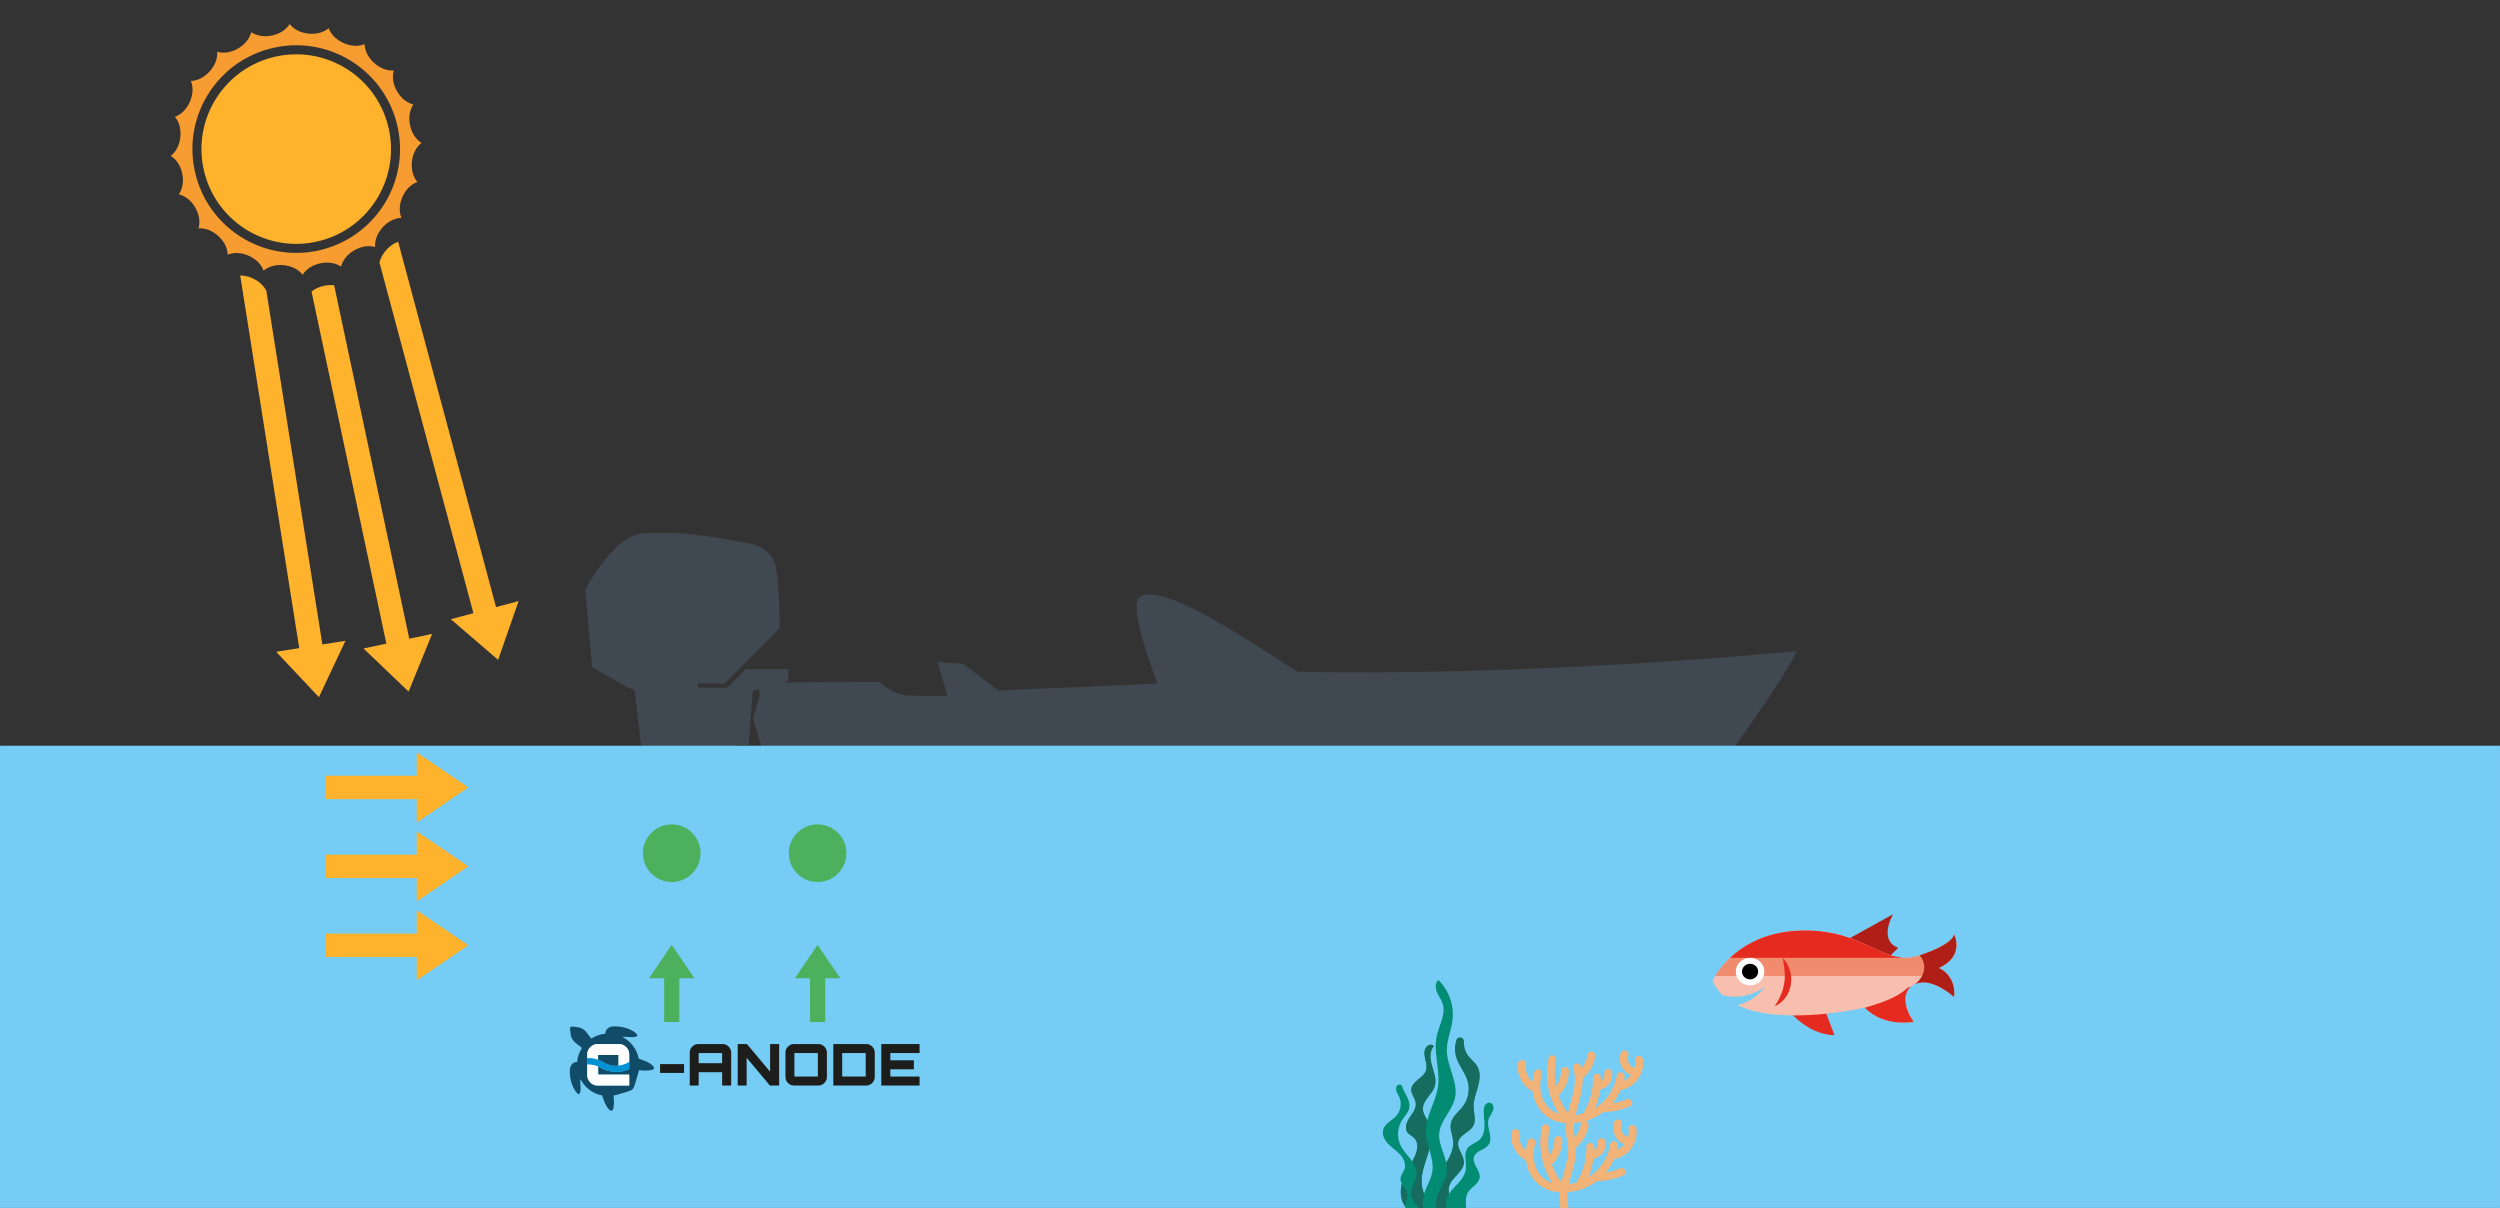 <?xml version="1.0" encoding="iso-8859-1"?>
<!-- Generator: Adobe Illustrator 29.7.1, SVG Export Plug-In . SVG Version: 9.03 Build 0)  -->
<svg version="1.1" id="Livello_1" xmlns="http://www.w3.org/2000/svg" xmlns:xlink="http://www.w3.org/1999/xlink" x="0px" y="0px"
	 viewBox="0 0 4000 1932.757" style="enable-background:new 0 0 4000 1932.757;" xml:space="preserve">
<rect x="0" y="0" width="4000" height="1932.757" fill="#333333" stroke="none"/>
<path style="fill:#404851;" d="M947.467,1067.083c0,0,60.516,36.302,67.956,37.238l25.134,215.025l-39.825,3.558l-17.721,27.833
	l64.287,8.971l11.865,63.879v38.165l-10.231,43.757l34.446-2.8l37.229-46.532l15.823-33.51l-0.051-2.409l12.673-1.149
	l16.036-130.285l-47.281-10.435l-0.026-5.967l22.368,0.366l-0.928-59.563l40.012-21.406l18.632,0.928l6.52-86.562l10.231-3.719
	l3.728,39.085l27.935-2.783l4.639-45.613l9.312-3.719l1.856-18.623l-68.815,0.009l-29.85,29.773l-46.515-0.536l-0.034-6.903
	l41.893,0.928l88.613-88.69c0,0-0.077-66.483-6.128-99.022c-4.137-21.534-25.254-34.531-45.698-37.51
	c-57.214-10.265-115.586-21.526-173.881-14.325c-43.136,9.192-85.361,88.673-85.361,88.673"/>
<path style="fill:#404851;" d="M1063.908,1436.076h-17.074v-6.758l-13.55,1.498c1.498-6.23,2.392-14.01,2.392-22.487
	c0-20.427-5.158-36.974-11.533-36.974c-6.358,0-11.516,16.546-11.516,36.974c0,9.882,1.217,18.802,3.183,25.432
	c-12.886,0.706-28.726,6.256-28.726,12.129c0,5.932,16.112,10.112,29.05,10.58v1.226l0.136,0.009
	c-1.821,6.545-2.936,15.142-2.936,24.607c0,20.427,5.149,36.974,11.516,36.974c6.375,0,11.533-16.546,11.533-36.974
	c0-8.546-0.911-16.385-2.426-22.641l12.878,1.421v-6.886h17.074V1436.076z"/>
<path style="fill:#404851;" d="M2635.142,1060.315c-191.61,12.001-394.625,18.368-558.786,14.367
	c-6.503-3.898-14.325-8.818-23.109-14.418c-22.964-14.64-52.609-33.969-83.131-52.303c-49.409-29.688-101.091-56.746-130.336-56.908
	h-0.511c-0.383,0-0.724,0.06-1.098,0.068c-6.111,0.187-11.201,1.6-14.946,4.571c-16.189,12.852,14.018,98.673,24.973,128.029
	c2.298,6.145,3.745,9.822,3.745,9.822l-19.33,1.141l-211.161,8.945l-23.951,1.413l-56.754-42.898l-40.889-3.064l15.823,53.214
	c0,0,6.205,2.911-61.793,0.587c-5.43-0.187-10.622-1.192-15.465-2.741c-18.334-5.873-31.441-19.21-31.441-19.21l-184.92,1.124
	l-17.227,57.427c0,0,65.402,219.953,82.297,296.803c257.71,0.153,574.481,1.736,832.2,1.583
	c84.425,0.63,169.004-5.226,252.407-18.776c118.794-18.768,238.304-60.108,328.594-142.159
	c52.047-51.358,166.084-220.03,174.085-245.071C2799.575,1048.825,2718.435,1055.098,2635.142,1060.315"/>
<g>
	<defs>
		<filter id="Adobe_OpacityMaskFilter" filterUnits="userSpaceOnUse" x="0" y="1192.757" width="4000" height="740">
			<feFlood  style="flood-color:white;flood-opacity:1" result="back"/>
			<feBlend  in="SourceGraphic" in2="back" mode="normal"/>
		</filter>
	</defs>
	<mask maskUnits="userSpaceOnUse" x="0" y="1192.757" width="4000" height="740" id="SVGID_1_">
		<g style="filter:url(#Adobe_OpacityMaskFilter);">
			
				<linearGradient id="SVGID_00000004520407310005906950000016159237971739597984_" gradientUnits="userSpaceOnUse" x1="0.518" y1="1419.507" x2="5.557" y2="1419.507" gradientTransform="matrix(0 146.859 146.859 0 -206467.75 1116.665)">
				<stop  offset="0" style="stop-color:#FFFFFF"/>
				<stop  offset="1" style="stop-color:#000000"/>
			</linearGradient>
			
				<rect x="-54.624" y="1152.446" style="fill:url(#SVGID_00000004520407310005906950000016159237971739597984_);" width="4109.248" height="785.35"/>
		</g>
	</mask>
	<g style="mask:url(#SVGID_1_);">
		<rect y="1192.757" style="fill:#75CCF4;" width="4000" height="740"/>
	</g>
</g>
<path style="fill:#4CB05D;" d="M1074.79,1411.199c25.449,0,46.09-20.632,46.09-46.081c0-25.458-20.64-46.09-46.09-46.09
	s-46.09,20.632-46.09,46.09C1028.701,1390.568,1049.341,1411.199,1074.79,1411.199"/>
<path style="fill:#4CB05D;" d="M1308.175,1411.199c25.449,0,46.089-20.632,46.089-46.081c0-25.458-20.64-46.09-46.089-46.09
	c-25.449,0-46.09,20.632-46.09,46.09C1262.085,1390.568,1282.725,1411.199,1308.175,1411.199"/>
<polygon style="fill:#FFB22B;" points="666.78,1204.367 666.78,1241.173 521.214,1241.173 521.214,1253.941 521.214,1266.1 
	521.214,1278.658 666.78,1278.658 666.78,1315.674 667.052,1315.877 749.065,1259.919 749.065,1259.709 667.052,1203.954 "/>
<polygon style="fill:#FFB22B;" points="666.78,1330.656 666.78,1367.462 521.214,1367.462 521.214,1380.23 521.214,1392.389 
	521.214,1404.947 666.78,1404.947 666.78,1441.963 667.052,1442.166 749.065,1386.208 749.065,1385.998 667.052,1330.243 "/>
<polygon style="fill:#4CB05D;" points="1038.867,1565.158 1062.673,1565.158 1062.673,1635.165 1070.921,1635.165 
	1078.786,1635.165 1086.914,1635.165 1086.914,1565.158 1110.848,1565.158 1110.984,1564.979 1074.794,1511.945 1074.657,1511.945 
	1038.603,1564.979 "/>
<polygon style="fill:#4CB05D;" points="1272.252,1565.158 1296.059,1565.158 1296.059,1635.165 1304.306,1635.165 
	1312.171,1635.165 1320.299,1635.165 1320.299,1565.158 1344.233,1565.158 1344.37,1564.979 1308.179,1511.945 1308.043,1511.945 
	1271.988,1564.979 "/>
<polygon style="fill:#FFB22B;" points="666.78,1456.945 666.78,1493.751 521.214,1493.751 521.214,1506.519 521.214,1518.678 
	521.214,1531.236 666.78,1531.236 666.78,1568.252 667.052,1568.455 749.065,1512.497 749.065,1512.287 667.052,1456.532 "/>
<g>
	<g>
		<path style="fill:#B01F17;" d="M2959.909,1500.943l69.062-38.192c0,0-24.444,41.23,8.218,53.781l-31.822,31.073L2959.909,1500.943
			z"/>
		<path style="fill:#E52A20;" d="M2856.034,1609.754c0,0,31.241,45.416,79.128,46.613l-21.273-56.175L2856.034,1609.754z"/>
		<path style="fill:#F8BFAE;" d="M2816.615,1587.31c2.639-2.73,5.019-5.607,7.147-8.596c-19.376,14.889-44.646,19.467-67.683,13.496
			c-6.72-6.461-12.187-14.084-16.002-23.093c0,0,34.489-76.489,139.356-80.073c104.86-3.584,133.406,58.562,190.414,40.04
			c57.008-18.529,56.749-34.062,56.749-34.062s17.612,34.657-24.535,53.781c0,0,28,10.752,24.535,46.606
			c0,0-30.695-28.679-56.749-22.701c-26.047,5.971-27.258,34.657-8.057,62.146c0,0-47.005,9.562-78.365-22.708
			c0,0-131.299,30.618-203.406-3.752C2793.584,1604.971,2806.345,1597.936,2816.615,1587.31"/>
		<path style="fill:#F18B6E;" d="M3117.991,1561.486c-7.126-9.296-15.932-12.684-15.932-12.684
			c42.154-19.124,24.542-53.781,24.542-53.781s0.252,15.533-56.756,34.062c-57.008,18.522-85.554-43.624-190.414-40.04
			c-84.427,2.891-123.214,53.011-135.135,72.443H3117.991z"/>
		<path style="fill:#E52A20;" d="M3042.763,1532.196c-41.811-3.864-76.279-46.13-163.331-43.148
			c-54.306,1.855-89.705,23.254-111.244,43.456h274.54C3042.742,1532.406,3042.749,1532.301,3042.763,1532.196"/>
		<path style="fill:#FFFFFF;" d="M2822.987,1554.544c0,12.173-10.234,22.036-22.862,22.036c-12.621,0-22.855-9.863-22.855-22.036
			s10.234-22.036,22.855-22.036C2812.752,1532.508,2822.987,1542.371,2822.987,1554.544"/>
		<path style="fill:#010101;" d="M2813.079,1554.544c0,6.895-5.796,12.488-12.957,12.488c-7.147,0-12.95-5.593-12.95-12.488
			s5.803-12.488,12.95-12.488C2807.283,1542.056,2813.079,1547.649,2813.079,1554.544"/>
		<path style="fill:#E52A20;" d="M2839.236,1610.173c30.429-13.517,35.049-54.824,13.125-77.672
			c0.833,7.21,2.513,13.79,2.926,20.902C2857.59,1573.76,2851.185,1593.1,2839.236,1610.173"/>
		<path style="fill:#E52A20;" d="M3057.895,1578.228c-1.771,0.854-3.612,1.568-5.495,2.114
			c-17.794,16.688-41.671,23.667-65.849,31.269c-0.973,0.308-1.946,0.539-2.919,0.735c31.36,32.018,78.155,22.505,78.155,22.505
			C3046.148,1612.465,3044.055,1589.288,3057.895,1578.228"/>
		<path style="fill:#B01F17;" d="M3102.061,1548.802c42.147-19.124,24.535-53.781,24.535-53.781s0.217,15.218-55.034,33.488
			c13.475,16.275,6.216,36.155-7.994,46.361c1.925-0.868,3.969-1.638,6.279-2.163c26.047-5.978,56.749,22.708,56.749,22.708
			C3130.061,1559.561,3102.061,1548.802,3102.061,1548.802"/>
		<path style="fill:#018C73;" d="M2329.061,1938.127c-0.812-3.136-1.911-6.139-3.066-8.771c-4.389-9.982-10.157-20.629-7.378-31.178
			c3.934-14.889,23.548-23.247,23.59-38.647c0.028-11.592-11.704-21.721-8.953-32.984c2.821-11.55,18.536-14.924,24.059-25.459
			c4.662-8.897,0.63-19.628,0.315-29.673c-0.336-11.06,3.969-21.651,6.979-32.298c3.01-10.654,4.613-22.645-0.728-32.34
			c-4.046-7.357-11.494-12.257-16.135-19.25c-4.291-6.461-5.789-13.951-5.859-21.728c-0.056-6.657-9.527-7.959-11.48-1.596
			c-2.807,9.107-2.989,19.012-0.091,28.098c4.158,12.999,13.79,23.723,17.78,36.778c4.116,13.489,1.526,28.854-6.797,40.25
			c-6.944,9.506-17.885,17.003-19.957,28.595c-1.652,9.254,2.968,18.417,3.766,27.783c1.113,13.09-5.257,25.606-12.334,36.68
			c-8.652,13.538-18.774,26.838-19.432,43.519c-0.336,8.498-2.961,21.077-2.646,32.221H2329.061z"/>
		<path style="fill:#166D5F;" d="M2335.985,1660.06c-2.352,0-4.711,1.316-5.586,4.144c-1.442,4.697-2.191,9.604-2.177,14.504
			c0.007,4.599,0.693,9.191,2.093,13.587c4.151,13.006,13.79,23.73,17.773,36.785c1.288,4.214,1.925,8.61,1.932,13.02
			c0.014,9.688-3.003,19.397-8.722,27.23c-6.944,9.506-17.885,17.003-19.957,28.595c-0.245,1.379-0.35,2.751-0.357,4.116
			c-0.007,7.861,3.437,15.687,4.116,23.667c0.091,1.022,0.133,2.044,0.133,3.059c-0.014,11.977-5.936,23.415-12.46,33.621
			c-8.652,13.538-18.774,26.838-19.432,43.519c-0.315,7.903-2.604,19.334-2.667,29.862c0.28,0.784,0.553,1.568,0.798,2.359h-0.777
			h38.367c-0.812-3.136-1.911-6.139-3.073-8.771c-3.577-8.155-8.078-16.744-8.099-25.361c0-1.939,0.217-3.878,0.728-5.817
			c3.934-14.889,23.548-23.254,23.59-38.647v-0.07c-0.021-10.339-9.359-19.523-9.373-29.386c0-1.162,0.126-2.338,0.42-3.528
			c2.821-11.55,18.536-14.924,24.059-25.459c1.687-3.234,2.233-6.706,2.233-10.304c-0.014-6.3-1.722-12.971-1.918-19.369
			c-0.014-0.427-0.021-0.861-0.021-1.295c0.014-10.591,4.109-20.769,7-31.01c1.589-5.614,2.786-11.606,2.772-17.43
			c-0.007-5.229-0.98-10.325-3.5-14.91c-4.046-7.35-11.494-12.25-16.135-19.243c-4.291-6.461-5.789-13.951-5.859-21.728
			C2341.858,1662.104,2338.925,1660.06,2335.985,1660.06"/>
		<path style="fill:#018C73;" d="M2255.942,1936.924c0.721,0.413,1.47,0.812,2.24,1.204h33.292
			c-3.976-12.586-12.733-23.975-15.736-37.03c-3.941-17.143,2.436-34.741,7.924-51.443c5.488-16.709,10.094-35.357,2.975-51.436
			c-3.556-8.029-9.975-15.274-10.073-24.059c-0.161-13.783,14.896-22.869,18.942-36.05c3.248-10.598-1.106-21.812-4.249-32.445
			c-3.136-10.633-4.613-23.45,2.877-31.619c-3.64-4.837-10.402-2.198-13.251,3.143c-2.849,5.341-1.75,11.858-0.343,17.745
			c1.414,5.887,3.066,12.124,1.148,17.871c-4.123,12.348-22.743,16.926-23.576,29.925c-0.511,7.945,6.342,14.637,7.168,22.561
			c0.875,8.372-4.991,15.715-9.723,22.68s-8.568,16.429-3.878,23.422c2.905,4.326,8.288,6.293,11.781,10.157
			c7.196,7.945,4.179,20.566-0.434,30.24c-6.818,14.308-16.289,27.552-20.244,42.896
			C2238.82,1910.037,2242.222,1928.993,2255.942,1936.924"/>
		<path style="fill:#166D5F;" d="M2289.223,1671.503c-3.157,0-6.538,2.303-8.337,5.684c-1.302,2.443-1.778,5.131-1.785,7.889
			c0,3.276,0.672,6.664,1.442,9.856c0.952,3.976,2.016,8.12,2.016,12.159c-0.007,1.939-0.252,3.85-0.868,5.712
			c-4.123,12.355-22.743,16.926-23.576,29.925c-0.021,0.28-0.028,0.553-0.028,0.833c-0.007,7.588,6.398,14.084,7.196,21.728
			c0.056,0.553,0.084,1.106,0.091,1.652c0.007,7.693-5.397,14.525-9.814,21.028c-3.22,4.732-6.02,10.619-6.013,16.107
			c0,2.583,0.63,5.075,2.128,7.315c2.905,4.326,8.288,6.3,11.788,10.157c3.094,3.416,4.298,7.693,4.298,12.229
			c0.007,6.02-2.107,12.495-4.732,18.018c-6.825,14.301-16.289,27.545-20.251,42.896c-1.008,3.892-1.533,8.022-1.54,12.145
			c-0.028,12.117,4.466,24.171,14.707,30.086c0.714,0.413,1.47,0.812,2.233,1.204h33.299c-0.252-0.791-0.525-1.575-0.805-2.359
			c-4.256-11.662-12.124-22.435-14.938-34.671c-0.84-3.682-1.211-7.385-1.218-11.095c-0.021-13.566,4.837-27.23,9.149-40.348
			c3.472-10.577,6.587-21.924,6.608-32.907c0.014-6.377-1.022-12.628-3.633-18.529c-3.556-8.029-9.975-15.274-10.08-24.059
			c0-0.077,0-0.161,0-0.238c0.021-13.65,14.924-22.708,18.942-35.805c0.812-2.653,1.148-5.341,1.148-8.05
			c0-8.127-3.038-16.429-5.39-24.402c-1.456-4.942-2.562-10.353-2.569-15.554c-0.007-5.992,1.435-11.69,5.446-16.065
			C2292.8,1672.273,2291.05,1671.503,2289.223,1671.503"/>
		<path style="fill:#018C73;" d="M2273.443,1938.128h-15.428c-7.161,0-11.718-7.413-8.75-13.93l0.07-0.161
			c2.786-6.209,3.437-13.629,0.504-19.775c-2.835-5.929-8.862-10.654-9.065-17.234c-0.196-6.209,4.949-11.235,6.692-17.206
			c2.387-8.162-1.967-16.898-7.826-23.072c-7.91-8.351-18.599-13.818-24.353-24.395c-1.736-3.192-2.779-6.755-2.73-10.388
			c0.196-13.517,13.706-17.871,21.511-26.586c7.434-8.295,9.226-21.175,4.34-31.185c-1.554-3.171-3.717-6.104-4.543-9.548
			c-0.84-3.514,0.385-8.89,4.69-9.345c5.481-0.588,5.299,5.019,6.762,8.127c4.48,9.506,12.194,19.663,9.107,30.877
			c-1.876,6.825-7.315,11.984-11.144,17.948c-7.567,11.802-8.533,27.552-2.464,40.194c4.039,8.407,10.766,15.169,16.345,22.652
			c5.579,7.483,10.22,16.52,8.96,25.774c-1.351,9.94-9.31,18.494-8.869,28.518c0.413,9.583,8.218,16.891,13.741,24.731
			C2271.889,1935.391,2272.729,1936.735,2273.443,1938.128"/>
		<path style="fill:#018C73;" d="M2298.134,1938.128c0.126-4.277-0.728-8.554-0.7-12.845c0.14-17.766,15.358-32.263,17.514-49.903
			c2.604-21.238-14.203-41.125-12.173-62.426c1.967-20.601,20.818-35.987,25.221-56.203c5.523-25.396-12.894-50.134-13.076-76.125
			c-0.119-16.485,7.119-32.123,9.1-48.489c2.828-23.352-5.81-47.824-22.666-64.225c-5.194,4.704-4.823,13.111-2.156,19.586
			c2.667,6.482,7.147,12.166,9.219,18.858c5.18,16.751-5.754,33.747-9.548,50.869c-5.887,26.565,5.733,54.306,1.946,81.256
			c-3.493,24.885-19.908,47.341-19.369,72.464c0.462,21.679,13.65,42.399,10.248,63.819c-1.911,12.096-8.939,22.722-12.824,34.335
			c-2.604,7.805-3.304,19.908-0.483,29.029H2298.134z"/>
		<path style="fill:#018C73;" d="M2338.746,1938.128c3.871,0,7.007-3.22,6.832-7.091l-0.007-0.07
			c-0.371-8.008-0.868-16.604,3.318-23.436c5.187-8.47,16.849-12.95,18.473-22.743c2.002-12.061-13.125-23.135-8.799-34.566
			c3.584-9.478,17.472-10.332,23.268-18.641c8.015-11.494-4.326-27.664-0.028-40.999c1.897-5.887,6.867-10.444,7.679-16.828
			c0.35-2.765-0.364-5.628-2.352-7.581c-3.808-3.738-8.911-1.4-11.13,2.282c-1.645,2.737-2.002,6.048-2.058,9.247
			c-0.147,8.008,1.344,15.974,1.232,23.982c-0.112,8.008-2.121,16.499-7.973,21.973c-5.775,5.404-14.588,7.217-19.243,13.615
			c-6.923,9.52-0.924,22.904-2.765,34.531c-1.435,9.051-7.609,16.569-13.881,23.254c-6.265,6.692-13.055,13.342-16.296,21.924
			c-2.604,6.916-2.086,15.547,2.303,21.147H2338.746z"/>
		<path style="fill:#F1B378;" d="M2518.535,1796.996c4.074-0.315,8.078-0.938,12.005-1.792c-0.469,0.658-0.805,1.484-0.98,2.492
			c-1.421,8.449-4.718,15.925-9.863,22.33l-0.035-0.28C2517.793,1812.13,2517.674,1804.536,2518.535,1796.996 M2605.741,1806.104
			c0.539,4.62,0.203,9.037-0.882,13.118c-8.89-2.758-13.16-11.151-10.129-20.321c2.562-7.735-9.632-11.053-12.18-3.36
			c-4.823,14.595,2.688,29.862,16.604,35.112c-3.031,3.829-6.965,6.958-11.634,9.114c0.469-1.967,0.889-3.962,1.218-5.985
			c1.302-7.952-10.871-11.375-12.18-3.36c-3.738,22.918-17.031,42.063-35.511,53.459c4.214-9.485,7.098-19.495,8.589-29.771
			c11.956-2.814,20.797-13.86,19.306-26.817c-0.392-3.416-2.618-6.272-6.314-6.314c-3.115-0.035-6.706,2.926-6.314,6.314
			c0.63,5.481-1.456,10.381-5.53,12.964c0.042-1.841,0.049-3.682,0-5.53c-0.217-8.113-12.845-8.141-12.628,0
			c0.553,20.545-4.935,40.194-15.876,57.449c-3.892,1.12-7.917,1.939-12.04,2.436c1.813-7.903,4.207-15.736,6.279-23.464
			c3.087-11.494,5.523-23.415,5.292-35.245l0.406-0.315c10.339-8.904,17.262-21.077,19.523-34.538
			c0.602-3.563-1.519-6.209-4.158-7.329c1.036-0.154,2.051-0.56,2.947-1.295c8.995-3.094,17.395-7.588,24.885-13.251
			c15.001-0.049,29.358-3.29,43.099-9.338c7.427-3.262,1.001-14.154-6.377-10.906c-7.133,3.143-14.574,5.257-22.176,6.447
			c5.355-6.377,9.814-13.538,13.209-21.315c22.652-4.242,38.458-25.473,35.784-48.482c-0.924-7.98-13.566-8.071-12.628,0
			c0.532,4.62,0.203,9.044-0.882,13.125c-8.89-2.765-13.16-11.158-10.129-20.328c2.562-7.735-9.632-11.053-12.18-3.36
			c-4.823,14.602,2.688,29.869,16.604,35.112c-3.031,3.836-6.965,6.958-11.634,9.121c0.469-1.974,0.889-3.969,1.218-5.992
			c1.295-7.952-10.871-11.375-12.18-3.36c-3.738,22.918-17.031,42.063-35.511,53.459c4.214-9.478,7.098-19.495,8.589-29.771
			c11.956-2.814,20.797-13.86,19.306-26.817c-0.392-3.409-2.625-6.272-6.314-6.314c-3.115-0.028-6.706,2.933-6.314,6.314
			c0.63,5.488-1.456,10.381-5.53,12.964c0.042-1.841,0.049-3.682,0-5.53c-0.217-8.113-12.852-8.141-12.628,0
			c0.553,20.545-4.942,40.201-15.876,57.456c-3.899,1.12-7.917,1.932-12.047,2.429c1.82-7.903,4.207-15.736,6.286-23.464
			c3.087-11.494,5.523-23.415,5.292-35.245l0.406-0.315c10.339-8.897,17.255-21.077,19.523-34.531
			c1.344-7.952-10.829-11.375-12.18-3.36c-1.421,8.463-4.732,15.946-9.877,22.351c-0.343-1.288-0.714-2.576-1.148-3.864
			c-2.576-7.658-14.777-4.375-12.18,3.36c6.398,19.005,0.749,38.465-4.466,57.036c-1.379,4.921-2.702,9.877-3.829,14.854
			c-6.447-8.603-11.508-18.158-15.05-28.231c10.829-10.346,16.751-24.423,16.667-39.389c-0.042-8.12-12.677-8.141-12.628,0
			c0.049,9.198-2.744,17.682-8.015,24.822c-2.723-13.692-2.758-27.937,0.189-41.79c1.687-7.924-10.486-11.312-12.18-3.353
			c-6.587,30.926-0.343,63.294,16.702,89.432c-9.807-3.066-18.221-10.066-23.457-19.061c-7.861-13.503-7.973-29.89-3.899-44.597
			c2.17-7.847-10.01-11.193-12.18-3.36c-1.386,4.998-2.324,10.171-2.765,15.393c-8.099-7.035-12.18-17.556-10.836-28.742
			c0.959-8.057-11.676-7.987-12.635,0c-2.142,17.913,7.707,35.959,23.702,44.135c1.071,8.869,3.829,17.486,8.687,25.165
			c9.394,14.847,25.221,24.64,42.847,25.361c0.518,0.021,0.994-0.007,1.442-0.084l0.686,0.742
			c-0.602,6.258-0.609,12.558,0.252,18.865c-0.238,0.987-0.231,2.093,0.189,3.325c6.391,18.998,0.749,38.465-4.473,57.029
			c-1.379,4.921-2.702,9.877-3.822,14.861c-6.447-8.61-11.508-18.158-15.05-28.238c10.822-10.339,16.744-24.416,16.66-39.382
			c-0.042-8.127-12.677-8.141-12.628,0c0.049,9.191-2.737,17.682-8.015,24.822c-2.723-13.692-2.758-27.937,0.189-41.79
			c1.687-7.924-10.486-11.312-12.18-3.353c-6.587,30.926-0.343,63.294,16.702,89.432c-9.807-3.066-18.221-10.066-23.457-19.061
			c-7.861-13.503-7.973-29.89-3.899-44.597c2.17-7.847-10.01-11.193-12.18-3.36c-1.386,4.998-2.317,10.171-2.765,15.386
			c-8.092-7.028-12.18-17.549-10.836-28.742c0.966-8.05-11.676-7.98-12.635,0c-2.142,17.92,7.707,35.966,23.702,44.142
			c1.071,8.869,3.829,17.479,8.687,25.165c9.394,14.847,25.221,24.64,42.854,25.361c0.511,0.021,0.994-0.007,1.442-0.084
			l0.679,0.735c-0.819,8.54-0.553,17.136,1.561,25.753c1.932,7.889,14.119,4.55,12.18-3.36c-1.869-7.609-1.981-15.204-1.127-22.743
			c6.041-0.476,11.942-1.561,17.633-3.192c1.512,0.091,3.059-0.308,4.361-1.379c8.995-3.101,17.395-7.588,24.892-13.251
			c14.994-0.056,29.358-3.29,43.092-9.338c7.427-3.269,1.001-14.154-6.37-10.906c-7.14,3.143-14.581,5.257-22.183,6.447
			c5.355-6.377,9.821-13.545,13.216-21.315c22.645-4.242,38.451-25.473,35.777-48.482
			C2617.446,1798.123,2604.803,1798.032,2605.741,1806.104"/>
	</g>
</g>
<g>
	<path style="fill:#FFB22B;" d="M829.224,961.812l-35.553,9.527L637.033,386.748c-6.669,2.413-13.194,6.788-18.798,13.011
		l-0.105,0.112c-5.625,6.248-9.301,13.225-10.994,20.138l150.331,561.031l-35.756,9.576l-0.126,0.322l75.278,64.736l0.203-0.056
		l32.627-93.653L829.224,961.812z"/>
</g>
<g>
	<path style="fill:#FFB22B;" d="M690.839,1014.339l-36.001,7.651L534.631,456.45c-5.071-0.6-10.527-0.363-16.139,0.827l-0.147,0.035
		c-7.815,1.66-14.596,4.892-19.914,9.153l119.742,563.322l-36.204,7.693l-0.147,0.308l71.792,68.586l0.203-0.042l37.485-91.812
		L690.839,1014.339z"/>
</g>
<g>
	<path style="fill:#FFB22B;" d="M515.793,1031.126l-89.597-565.68c-4.051-8.255-11.765-15.596-22.21-20.243l-0.14-0.063
		c-6.593-2.938-13.259-4.342-19.507-4.348l94.424,596.194l-36.554,5.789l-0.161,0.301l68.103,72.261l0.203-0.035l42.238-89.733
		l-0.448-0.203L515.793,1031.126z"/>
</g>
<path style="fill:#FFB22B;" d="M622.279,207.026c17.409,81.914-34.874,162.428-116.788,179.837
	c-81.914,17.416-162.428-34.874-179.837-116.788c-17.416-81.914,34.874-162.428,116.788-179.837
	C524.349,72.822,604.87,125.112,622.279,207.026"/>
<path style="fill:#F79C30;" d="M508.495,401.013c-89.726,19.075-177.919-38.199-196.994-127.932
	C292.426,183.355,349.7,95.162,439.433,76.087c89.726-19.075,177.926,38.199,196.994,127.932
	C655.502,293.745,598.228,381.945,508.495,401.013 M656.083,200.379c-2.716-12.775-0.497-24.745,5.341-33.201
	c-9.975-2.401-19.614-9.8-26.131-21.091l-0.077-0.133c-6.531-11.312-8.113-23.387-5.18-33.229
	c-10.227,0.805-21.679-3.255-31.367-11.977l-0.112-0.105c-9.709-8.736-14.952-19.74-15.197-30.009
	c-9.478,3.927-21.623,3.605-33.537-1.694l-0.14-0.063c-11.935-5.32-20.314-14.154-23.723-23.849
	c-7.798,6.671-19.453,10.115-32.417,8.757l-0.154-0.021c-12.985-1.372-23.688-7.175-29.932-15.337
	c-5.362,8.743-15.379,15.624-28.126,18.333l-0.147,0.028c-12.775,2.716-24.745,0.497-33.208-5.334
	c-2.401,9.975-9.8,19.607-21.091,26.124l-0.126,0.077c-11.319,6.531-23.394,8.113-33.243,5.18
	c0.812,10.227-3.248,21.686-11.977,31.367l-0.098,0.119c-8.743,9.709-19.733,14.938-30.002,15.197
	c3.927,9.471,3.598,21.623-1.701,33.53l-0.063,0.14c-5.313,11.935-14.154,20.314-23.842,23.723
	c6.664,7.798,10.108,19.46,8.743,32.417l-0.007,0.154c-1.372,12.992-7.182,23.688-15.337,29.925
	c8.743,5.369,15.617,15.393,18.326,28.133l0.035,0.154c2.716,12.768,0.49,24.738-5.341,33.201c9.968,2.408,19.614,9.8,26.124,21.091
	l0.084,0.133c6.524,11.312,8.113,23.387,5.18,33.236c10.22-0.805,21.672,3.248,31.367,11.977l0.112,0.098
	c9.709,8.736,14.945,19.74,15.19,30.009c9.478-3.927,21.63-3.605,33.537,1.701l0.14,0.063c11.942,5.313,20.314,14.147,23.723,23.842
	c7.798-6.671,19.46-10.115,32.424-8.75l0.154,0.014c12.985,1.365,23.681,7.175,29.925,15.337
	c5.362-8.743,15.379-15.624,28.133-18.333l0.147-0.035c12.775-2.709,24.745-0.49,33.201,5.341
	c2.401-9.968,9.807-19.614,21.091-26.124l0.133-0.077c11.312-6.531,23.387-8.12,33.236-5.18
	c-0.812-10.234,3.255-21.679,11.977-31.367l0.105-0.112c8.743-9.709,19.726-14.945,30.002-15.197
	c-3.927-9.478-3.605-21.63,1.701-33.537l0.056-0.14c5.32-11.935,14.154-20.307,23.842-23.716
	c-6.657-7.798-10.108-19.453-8.743-32.424l0.014-0.154c1.372-12.992,7.182-23.688,15.337-29.932
	c-8.743-5.362-15.617-15.379-18.326-28.133L656.083,200.379z"/>
<g>
	<rect x="1056.094" y="1702.56" style="fill:#1D1D1B;" width="38.386" height="14.102"/>
	<g>
		<defs>
			
				<rect id="SVGID_00000045579445694327139880000000824258553614545082_" x="911.658" y="1642.165" width="559.654" height="134.987"/>
		</defs>
		<clipPath id="SVGID_00000105417093907581524740000008642666419982757289_">
			<use xlink:href="#SVGID_00000045579445694327139880000000824258553614545082_"  style="overflow:visible;"/>
		</clipPath>
		<path style="clip-path:url(#SVGID_00000105417093907581524740000008642666419982757289_);fill:#1D1D1B;" d="M1155.408,1684.86
			h-37.559v16.227h37.559V1684.86z M1103.587,1684.127c0-2.52,0.611-4.804,1.843-6.872c1.222-2.05,2.886-3.695,4.964-4.926
			c2.087-1.232,4.362-1.843,6.816-1.843h38.932c2.52,0,4.804,0.611,6.863,1.843c2.05,1.232,3.714,2.877,4.973,4.926
			c1.25,2.068,1.88,4.353,1.88,6.872v52.733h-14.45v-21.388h-37.55v21.388h-14.271V1684.127z"/>
	</g>
	<polygon style="fill:#1D1D1B;" points="1180.354,1736.857 1180.354,1670.482 1195.077,1670.482 1232.175,1714.735 
		1232.175,1670.482 1246.625,1670.482 1246.625,1736.857 1231.902,1736.857 1194.625,1692.426 1194.625,1736.857 	"/>
	<g>
		<defs>
			
				<rect id="SVGID_00000150088476835551514240000006158205248393066912_" x="911.658" y="1642.165" width="559.654" height="134.987"/>
		</defs>
		<clipPath id="SVGID_00000170971254663375813720000016619528519410383538_">
			<use xlink:href="#SVGID_00000150088476835551514240000006158205248393066912_"  style="overflow:visible;"/>
		</clipPath>
		<path style="clip-path:url(#SVGID_00000170971254663375813720000016619528519410383538_);fill:#1D1D1B;" d="M1308.571,1684.867
			h-37.55v37.616h37.55V1684.867z M1270.373,1736.857c-2.454,0-4.729-0.611-6.807-1.843c-2.087-1.232-3.751-2.886-4.973-4.983
			c-1.232-2.087-1.843-4.362-1.843-6.816v-39.092c0-2.52,0.611-4.804,1.843-6.863c1.222-2.059,2.886-3.704,4.973-4.936
			c2.078-1.232,4.353-1.843,6.807-1.843h39.026c2.454,0,4.71,0.611,6.769,1.843c2.05,1.232,3.714,2.877,4.964,4.936
			c1.26,2.059,1.89,4.344,1.89,6.863v39.092c0,2.454-0.63,4.729-1.89,6.816c-1.25,2.097-2.915,3.751-4.964,4.983
			c-2.059,1.232-4.315,1.843-6.769,1.843H1270.373z"/>
		<path style="clip-path:url(#SVGID_00000170971254663375813720000016619528519410383538_);fill:#1D1D1B;" d="M1385.153,1684.867
			h-37.644v37.616h37.644V1684.867z M1333.332,1736.857v-66.375h52.555c2.52,0,4.804,0.611,6.863,1.843
			c2.05,1.232,3.704,2.877,4.964,4.936c1.26,2.059,1.89,4.344,1.89,6.863v39.092c0,2.454-0.63,4.729-1.89,6.816
			c-1.26,2.097-2.914,3.751-4.964,4.983c-2.059,1.232-4.344,1.843-6.863,1.843H1333.332z"/>
	</g>
	<polygon style="fill:#1D1D1B;" points="1410.101,1670.48 1410.101,1736.864 1471.314,1736.864 1471.314,1722.479 
		1424.542,1722.479 1424.542,1710.859 1462.195,1710.859 1462.195,1696.484 1424.542,1696.484 1424.542,1684.864 1471.314,1684.864 
		1471.314,1670.48 	"/>
	<g>
		<defs>
			
				<rect id="SVGID_00000098189355435437482690000013812001900351874479_" x="911.658" y="1642.165" width="559.654" height="134.987"/>
		</defs>
		<clipPath id="SVGID_00000099661571138217809270000011855513902369069717_">
			<use xlink:href="#SVGID_00000098189355435437482690000013812001900351874479_"  style="overflow:visible;"/>
		</clipPath>
		<path style="clip-path:url(#SVGID_00000099661571138217809270000011855513902369069717_);fill:#104B68;" d="M1006.762,1699.12
			v11.31c-1.617,0.78-3.291,1.476-5.011,2.05c-5.067,1.702-10.52,2.548-15.964,2.548c-8.922,0-17.844-2.275-25.074-6.816
			c-1.147-0.724-2.388-1.354-3.657-1.937v13.078h49.706v17.506h-50.618c-2.971,0-5.716-0.761-8.226-2.285
			c-2.52-1.532-4.532-3.554-6.055-6.073c-1.523-2.51-2.285-5.255-2.285-8.236v-17.355v-9.862v-5.97c0-2.98,0.761-5.726,2.285-8.245
			c1.523-2.51,3.535-4.531,6.055-6.064c2.51-1.523,5.255-2.285,8.226-2.285h34.052c3.046,0,5.829,0.761,8.339,2.285
			c2.52,1.532,4.513,3.554,5.998,6.064c1.485,2.52,2.228,5.265,2.228,8.245V1699.12z M1044.97,1705.71
			c-3.798-4.212-9.157-6.609-14.403-8.734c-1.786-0.724-5.556-2.04-8.546-3.074c-0.414-2.106-0.94-4.184-1.608-6.186
			c-0.404-1.185-0.865-2.397-1.363-3.591c-0.987-2.322-2.162-4.597-3.507-6.76c-0.686-1.119-1.344-2.097-2.012-3.018
			c-1.542-2.134-3.272-4.165-5.152-6.036l-0.226-0.216c-3.685-3.648-7.822-6.581-12.213-8.838c1.147-0.367,2.397-0.451,3.761-0.357
			c3.582,0.244,7.155,0.508,10.746,0.564c2.708,0.038,5.528-0.047,7.916-1.326c0.47-0.244,0.931-0.564,1.166-1.034
			c0.564-1.091-0.32-2.36-1.213-3.206c-8.96-8.508-23.974-11.959-35.98-11.724c-3.629,0.075-7.089,0.912-9.994,3.281
			c-2.708,2.228-3.667,5.143-3.751,8.518c-0.113,0.009-0.235,0.009-0.348,0.019c-0.921,0.094-1.843,0.254-2.755,0.395
			c-0.621,0.094-1.241,0.16-1.852,0.273c-1.25,0.244-2.491,0.564-3.723,0.893c-0.263,0.075-0.536,0.122-0.79,0.197
			c-1.438,0.414-2.849,0.912-4.249,1.457c-0.047,0.019-0.103,0.028-0.15,0.047c-2.924,1.156-5.754,2.595-8.452,4.315
			c-3.206-2.896-5.359-6.656-8.001-10.003c-3.441-4.353-7.841-6.891-13.284-7.944c-1.918-0.367-10.304-1.326-11.197-0.95
			c-0.291,0.122-0.545,0.273-0.762,0.461l-0.019-0.019c-0.009,0.019-0.009,0.038-0.019,0.047c-0.056,0.047-0.113,0.094-0.169,0.15
			v-0.009c0,0.009-0.009,0.009-0.009,0.019l-0.009,0.009c-0.056,0.056-0.103,0.113-0.15,0.169c-0.009,0-0.028,0.009-0.047,0.019
			l0.019,0.019c-0.179,0.216-0.339,0.47-0.461,0.762c-0.376,0.893,0.583,9.289,0.959,11.216c1.044,5.443,3.573,9.853,7.925,13.303
			c3.356,2.651,7.117,4.823,10.013,8.038c-3.986,6.233-6.506,13.153-7.446,20.279c-0.009,0.047-0.009,0.094-0.019,0.141
			c-0.085,0.639-0.113,1.269-0.169,1.909c-3.356,0.085-6.271,1.053-8.48,3.761c-2.369,2.905-3.206,6.374-3.281,10.003
			c-0.235,12.025,3.215,27.058,11.714,36.036c0.846,0.893,2.106,1.777,3.197,1.222c0.47-0.245,0.78-0.705,1.034-1.166
			c1.269-2.397,1.354-5.227,1.316-7.935c-0.056-3.601-0.32-7.183-0.555-10.765c-0.094-1.363-0.019-2.614,0.348-3.761
			c0.103,0.197,0.188,0.414,0.291,0.611c0.432,0.809,0.94,1.598,1.42,2.388c0.32,0.526,0.602,1.062,0.94,1.579
			c0.846,1.297,1.768,2.567,2.755,3.798c1.175,1.467,2.416,2.858,3.676,4.127c0.432,0.432,0.884,0.846,1.391,1.316
			c1.26,1.175,2.595,2.285,3.939,3.309c0.207,0.15,0.414,0.273,0.62,0.423c2.003,1.457,4.09,2.783,6.224,3.902
			c0.827,0.432,1.683,0.846,2.567,1.25c0.884,0.395,1.796,0.771,2.717,1.119c2.614,1.006,5.312,1.767,8.067,2.313
			c1.025,2.99,2.341,6.76,3.055,8.537c2.125,5.255,4.513,10.624,8.725,14.431c0.903,0.818,2.031,1.589,3.244,1.448
			c1.984-0.235,2.839-2.623,3.159-4.607c0.555-3.338,0.837-6.713,0.856-10.097c0.009-1.767-0.508-7.286-0.724-9.486
			c0.141-0.028,0.291-0.047,0.432-0.075c2.839-0.517,5.622-1.279,8.311-2.266c0,0,0,0,0.009,0
			c7.578-2.125,15.099-4.362,17.477-5.331c0.959-0.395,1.843-0.874,2.679-1.41c0.301-0.15,0.583-0.339,0.865-0.555
			c0.019-0.009,0.028-0.019,0.047-0.028c0,0,0.019-0.028,0.028-0.038c0.197-0.151,0.404-0.31,0.583-0.498
			c0.188-0.188,0.348-0.385,0.508-0.592c0.009-0.009,0.028-0.028,0.038-0.028c0.009-0.019,0.019-0.038,0.028-0.047
			c0.207-0.273,0.395-0.564,0.545-0.856c0.536-0.846,1.025-1.73,1.41-2.698c0.95-2.322,3.112-9.58,5.19-17.007
			c0-0.009,0-0.009,0-0.009c0.526-1.401,0.978-2.83,1.373-4.278c0.009-0.028,0.019-0.056,0.028-0.085
			c0.385-1.438,0.715-2.896,0.978-4.372c0.038-0.169,0.047-0.348,0.085-0.517c2.181,0.216,7.709,0.733,9.486,0.724
			c3.375-0.019,6.75-0.301,10.078-0.846c1.984-0.329,4.372-1.185,4.597-3.178C1046.559,1707.741,1045.788,1706.622,1044.97,1705.71"
			/>
		<path style="clip-path:url(#SVGID_00000099661571138217809270000011855513902369069717_);fill:#FFFFFF;" d="M939.576,1702.911
			v17.355c0,2.971,0.762,5.716,2.285,8.236c1.523,2.52,3.544,4.541,6.055,6.064c2.52,1.532,5.255,2.294,8.226,2.294h50.627v-17.515
			h-49.715v-13.068C951.855,1703.889,945.772,1702.695,939.576,1702.911"/>
		<path style="clip-path:url(#SVGID_00000099661571138217809270000011855513902369069717_);fill:#FFFFFF;" d="M998.537,1672.77
			c-2.51-1.523-5.293-2.285-8.339-2.285h-34.052c-2.971,0-5.716,0.762-8.226,2.285c-2.52,1.523-4.532,3.544-6.055,6.064
			c-1.532,2.52-2.285,5.265-2.285,8.245v5.97c6.102-0.169,12.043,0.705,17.477,2.557v-7.615h32.228l-0.009,9.157v7.888
			c5.848-0.498,11.554-2.228,16.349-5.246c0.367-0.226,0.743-0.451,1.138-0.677v-12.034c0-2.98-0.743-5.726-2.228-8.245
			C1003.05,1676.314,1001.047,1674.293,998.537,1672.77"/>
		<path style="clip-path:url(#SVGID_00000099661571138217809270000011855513902369069717_);fill:#0092D3;" d="M989.279,1705.038
			c-8.161,0.696-16.603-1.044-23.297-5.246c-2.745-1.72-5.754-3.102-8.922-4.184c-5.434-1.852-11.376-2.726-17.487-2.567v9.872
			c6.196-0.216,12.278,0.978,17.487,3.366c1.269,0.583,2.501,1.213,3.657,1.937c7.23,4.541,16.142,6.816,25.064,6.816
			c5.453,0,10.906-0.846,15.973-2.548c1.72-0.583,3.385-1.279,5.011-2.05v-11.319c-0.395,0.226-0.78,0.451-1.138,0.677
			C1000.834,1702.81,995.127,1704.539,989.279,1705.038"/>
		<path style="clip-path:url(#SVGID_00000099661571138217809270000011855513902369069717_);fill:#104B68;" d="M989.279,1705.038
			v-7.888v-9.157H957.06v7.615c3.168,1.081,6.177,2.463,8.922,4.184C972.676,1703.994,981.119,1705.733,989.279,1705.038"/>
	</g>
</g>
</svg>
